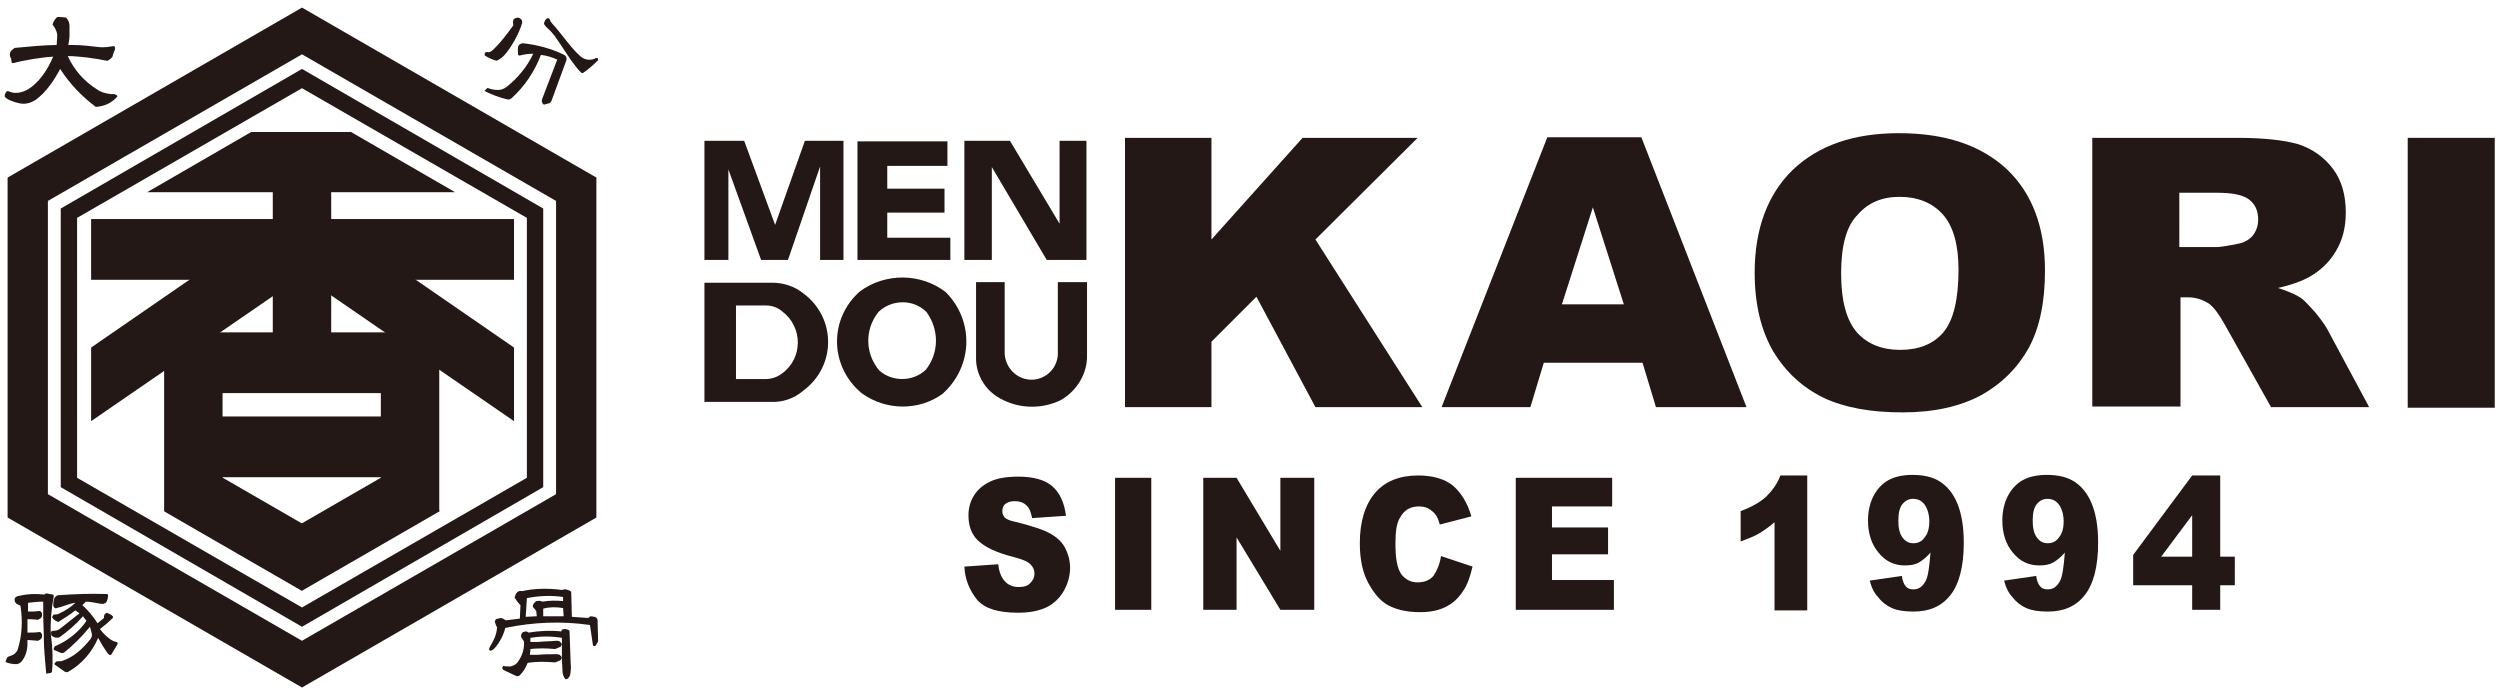 <svg enable-background="new 0 0 428 119.1" viewBox="0 0 428 119.1" xmlns="http://www.w3.org/2000/svg"><g clip-rule="evenodd" fill="#231815" fill-rule="evenodd"><path d="m144.4 44.5h-4v-16l-5.5 16h-4.6l-5.6-15.5v15.5h-4.1v-20.4h6.8l5.3 14.4 5.1-14.4h6.6z"/><path d="m162.7 44.5h-15.9v-20.3h15.4v4.2h-10.3v3.9h9.8v4.1h-9.8v4.3h10.8z"/><path d="m186 44.5h-6.8l-9.4-15.9v15.9h-4.7v-20.4h7.8l8.5 14.2v-14.2h4.6z"/><path d="m126 64.8v-12.5h5.1c1 0 2 .3 2.8 1 3.6 2.7 3.6 8.1-.1 10.7-.8.6-1.8.9-2.8.9h-5zm-5.4 4v-20.4h11.6c1.9 0 3.8.6 5.3 1.8 5.7 4.2 5.7 12.5 0 16.7-1.5 1.3-3.5 2-5.5 1.9z"/><path d="m158.5 63.3c-2.2 2.1-5.8 2.1-8 .1-2.4-2.9-2.5-7-.1-10 2.3-2.2 6-2.2 8.2 0 2.2 3 2.2 7-.1 9.9m2.9 4.1c-4.1 3-9.8 2.9-13.9-.1-5.5-4.6-5.6-12.7-.3-17.4 4.3-3.2 10.4-3.2 14.7.1 4.9 4.9 4.7 12.7-.5 17.4"/><path d="m167 48.3h5v12.2c.1 2.4 2 4.4 4.4 4.5s4.5-1.7 4.7-4.2v-12.5h5v12.4c.1 3.2-1.7 6.2-4.5 7.8-3.3 1.6-7.2 1.5-10.4-.3-2.6-1.4-4.2-4.2-4.1-7.1v-12.8z"/><path d="m192.6 23.6h14.8v17.4l15.6-17.4h19.7l-17.5 17.4 18.3 28.7h-18.3l-10.1-18.9-7.7 7.7v11.2h-14.8z"/><path d="m281.2 62.1h-16.9l-2.3 7.6h-15.2l18.1-46.2h16.1l18 46.2h-15.5zm-3.2-10-5.3-16.6-5.3 16.6z"/><path d="m300.4 46.7c0-7.5 2.2-13.4 6.5-17.6 4.4-4.2 10.4-6.3 18.2-6.3 8 0 14.1 2.1 18.5 6.2 4.3 4.1 6.5 9.9 6.5 17.3 0 5.4-.9 9.8-2.8 13.3-1.9 3.4-4.6 6.1-8.2 8.1-3.6 1.9-8 2.9-13.4 2.9s-9.9-.8-13.5-2.5c-3.5-1.7-6.4-4.3-8.6-7.9-2.1-3.6-3.2-8.1-3.2-13.5m14.8.1c0 4.7.9 8 2.7 10.1 1.8 2 4.3 3 7.4 3 3.2 0 5.7-1 7.4-3s2.6-5.6 2.6-10.7c0-4.3-.9-7.5-2.7-9.5s-4.3-3-7.4-3c-3 0-5.4 1-7.2 3.1-1.9 1.9-2.8 5.3-2.8 10"/><path d="m358.2 69.7v-46.1h24.8c4.6 0 8.1.4 10.5 1.1 2.4.8 4.4 2.2 5.9 4.2s2.2 4.5 2.2 7.5c0 2.6-.6 4.8-1.7 6.6-1.1 1.9-2.7 3.4-4.7 4.5-1.3.7-3 1.3-5.2 1.8 1.8.6 3 1.1 3.9 1.7.6.4 1.3 1.2 2.4 2.4 1 1.2 1.7 2.2 2.1 2.9l7.2 13.4h-16.8l-7.9-14.1c-1-1.8-1.9-3-2.7-3.6-1.1-.7-2.3-1.1-3.6-1.1h-1.3v18.7h-15.1zm14.9-27.4h6.3c.7 0 2-.2 3.9-.6 1-.2 1.8-.7 2.4-1.4.6-.8.9-1.7.9-2.7 0-1.5-.5-2.6-1.5-3.4s-2.8-1.2-5.5-1.2h-6.5z"/><path d="m412.2 23.6h14.9v46.2h-14.9z"/><path d="m165.1 97 5.8-.4c.1 1.1.4 1.9.8 2.5.6.9 1.5 1.4 2.7 1.4.9 0 1.6-.2 2-.7.5-.5.7-1 .7-1.6s-.2-1.1-.7-1.6-1.5-.9-3.1-1.3c-2.7-.7-4.6-1.6-5.8-2.7s-1.7-2.6-1.7-4.4c0-1.2.3-2.3.9-3.3s1.5-1.8 2.7-2.4 2.8-.9 4.9-.9c2.5 0 4.5.5 5.8 1.6s2.1 2.8 2.4 5.1l-5.8.4c-.2-1-.5-1.8-1-2.2-.5-.5-1.2-.7-2-.7-.7 0-1.3.2-1.6.5-.4.3-.5.8-.5 1.3 0 .4.2.7.4 1 .3.3 1 .6 2.1.8 2.7.7 4.6 1.3 5.8 2s2 1.5 2.5 2.5.8 2.1.8 3.3c0 1.4-.4 2.8-1.1 4s-1.7 2.2-3 2.8-2.9.9-4.8.9c-3.4 0-5.7-.7-7-2.2-1.3-1.6-2.1-3.5-2.2-5.7"/><path d="m190.9 81.8h6.2v22.6h-6.2z"/><path d="m206 81.8h5.7l7.5 12.5v-12.5h5.8v22.6h-5.8l-7.5-12.4v12.4h-5.7z"/><path d="m246.7 95.2 5.4 1.8c-.4 1.7-.9 3.2-1.7 4.3-.8 1.2-1.7 2-2.9 2.6s-2.6.9-4.4.9c-2.2 0-3.9-.4-5.3-1.1s-2.5-2-3.5-3.8-1.5-4.1-1.5-6.9c0-3.7.9-6.6 2.6-8.6s4.2-3 7.4-3c2.5 0 4.5.6 5.9 1.7 1.4 1.2 2.5 2.9 3.2 5.3l-5.4 1.4c-.2-.7-.4-1.2-.6-1.5-.3-.5-.8-.9-1.3-1.2s-1.1-.4-1.7-.4c-1.4 0-2.5.6-3.2 1.9-.6.9-.8 2.4-.8 4.5 0 2.5.3 4.2 1 5.2.7.9 1.6 1.4 2.8 1.4s2.1-.4 2.7-1.1c.6-.9 1.1-2 1.3-3.4"/><path d="m259.5 81.8h16.5v4.9h-10.3v3.6h9.6v4.6h-9.6v4.4h10.6v5.1h-16.8z"/><path d="m309.4 81.5v23h-5.6v-15.1c-.9.8-1.8 1.4-2.6 1.9s-1.9.9-3.2 1.4v-5.2c1.9-.7 3.3-1.5 4.4-2.5 1-1 1.9-2.2 2.4-3.6h4.6z"/><path d="m320.1 99.4 5.5-.8c.1.9.4 1.5.7 1.8.3.4.8.5 1.3.5.9 0 1.6-.5 2.1-1.5.4-.8.6-2.3.8-4.8-.7.8-1.3 1.3-2 1.7s-1.5.5-2.4.5c-1.8 0-3.3-.7-4.5-2.2-1.2-1.4-1.8-3.3-1.8-5.5 0-1.5.3-2.9.9-4.1s1.5-2.2 2.6-2.8 2.5-.9 4.1-.9c2 0 3.6.4 4.8 1.2s2.2 2 2.9 3.7 1.1 3.9 1.1 6.7c0 4.1-.8 7.1-2.3 9s-3.6 2.8-6.3 2.8c-1.6 0-2.8-.2-3.7-.6s-1.7-1-2.3-1.8c-.7-.7-1.2-1.7-1.5-2.9m10.2-10.1c0-1.2-.3-2.2-.8-2.9s-1.2-1-2-1c-.7 0-1.3.3-1.8.9s-.7 1.6-.7 2.8c0 1.3.2 2.2.7 2.9s1.1 1 1.9 1 1.4-.3 1.9-1c.5-.6.8-1.5.8-2.7"/><path d="m343.1 99.4 5.5-.8c.1.9.4 1.5.7 1.8.3.4.8.5 1.3.5.9 0 1.6-.5 2.1-1.5.4-.8.6-2.3.8-4.8-.7.8-1.3 1.3-2 1.7s-1.5.5-2.4.5c-1.8 0-3.3-.7-4.5-2.2-1.2-1.4-1.8-3.3-1.8-5.5 0-1.5.3-2.9.9-4.1s1.5-2.2 2.6-2.8 2.5-.9 4.1-.9c2 0 3.6.4 4.8 1.2s2.2 2 2.9 3.7 1.1 3.9 1.1 6.7c0 4.1-.8 7.1-2.3 9s-3.6 2.8-6.3 2.8c-1.6 0-2.8-.2-3.7-.6s-1.7-1-2.3-1.8c-.7-.7-1.2-1.7-1.5-2.9m10.2-10.1c0-1.2-.3-2.2-.8-2.9s-1.2-1-2-1c-.7 0-1.3.3-1.8.9s-.7 1.6-.7 2.8c0 1.3.2 2.2.7 2.9s1.1 1 1.9 1 1.4-.3 1.9-1c.5-.6.8-1.5.8-2.7"/><path d="m375.3 100.2h-10.1v-5.2l10.1-13.6h4.8v13.9h2.5v4.9h-2.5v4.2h-4.8zm0-4.9v-7.1l-5.3 7.1z"/><path d="m102.1 88.6-50.4 29.1-50.4-29.1v-58.2l50.4-29.1 50.4 29.1zm-6.9-4v-50.2l-43.5-25.1-43.5 25.1v50.2l43.5 25.1z"/><path d="m93 83.4-41.3 23.9-41.3-23.9v-47.7l41.3-23.9 41.3 23.9zm-2.8-1.6v-44.5l-38.5-22.2-38.5 22.2v44.5l38.5 22.2z"/><path d="m15.6 37.5h72.4v10.4h-72.4z"/><path d="m46.7 25.3h10v35.7h-10z"/><path d="m29.5 56.9h44.8v10.4h-44.8z"/><path d="m28.1 57.1h10v30.4h-10z"/><path d="m65.2 57.1h10v30.4h-10z"/><path d="m37.4 76.4h10v27.2h-10z" transform="matrix(.5 -.866 .866 .5 -56.721 81.755)"/><path d="m47.4 85h27.2v10h-27.2z" transform="matrix(.866 -.5 .5 .866 -36.833 42.552)"/><path d="m36.9 71.3h29.3v10.4h-29.3z"/><path d="m15.6 72.1 33.3-22.9-7.2-7.7-26.1 18z"/><path d="m88 72.1-33.3-22.9 7.2-7.7 26.1 18z"/><path d="m90.8 109.2c1.8-.3 3.6-.3 5.4 0v.8.9 1 1.1l.1 1.9c0 .5.2 1 .5 1.4l.4-.1c.2-.2.3-.4.4-.6.1-.6.2-1.3.1-2l-.2-5.6c-.3-.3-.8-.4-1.3-.2l-.1.3c-1.9-.2-3.8-.1-5.6.2-.1-.1-.3-.2-.5-.2l-.4.1c-.1 0-.2.1-.3.3l-.1.3c0 .1 0 .3.1.4l.4.6c.1 1.3-.3 2.5-1.1 3.6-.3.4-.8.6-1.2.7-.4 0-.9 0-1.3-.1v.1c-.2.2-.1.5.1.6l2.1 1c.2.1.5.1.7-.1.6-.6 1.1-1.4 1.4-2.3l.3-1.1.1-.9v-1zm2.2-5c1.1-.3 2.2-.3 3.4-.1l.1 1.4h-3.5zm3.4-2v.7c-1.2-.1-2.4-.1-3.5.1-.3-.1-.6-.2-.9-.1h-.2c-.5.4-.8.9-.4 1.2l.4.5.1.9-1.9.1.2-3.2c2-.4 4.1-.5 6.2-.2m-7-1c2.2-.5 4.6-.5 6.8-.2l.4-.1h.3l.6.2c.2.1.3.2.3.4l.1 4.1 2.8.2.4-.3.7.1c.3.1.5.3.5.6l.1 3.6-.4.7c-.1.1-.2.1-.3.1s-.2-.1-.2-.2l-.5-3.4c-4.8-.7-9.7-.5-14.5.5-.3 1.5-1.8 4-2.6 3.9-.7-.4 1-1.4 1.2-4-.2-.3-.3-.7-.4-1l.2-.4.8-.2c.3 0 .6.2.9.4l2.4-.3.1-2.3c-.4-.4-.7-.8-1-1.3l.2-.6c.3-.5.7-.6 1.1-.5"/><path d="m90.4 112.1h1.7c1-.1 2.1-.1 3.1-.1.2 0 .4 0 .6.1l.3.3c.1.1.1.3 0 .4 0 .1-.1.2-.3.3l-.5.2c-.1.1-.3.1-.4.1-1.4-.1-2.7-.2-4.7.1z"/><path d="m90.4 109.9h1.7c1-.1 2.1-.1 3.1-.2.2 0 .4 0 .6.1l.3.3c.1.1.1.3 0 .4 0 .1-.1.2-.3.3l-.5.2c-.1.1-.3.1-.4.1-1.4-.1-2.7-.2-4.7.1z"/><path d="m4.8 104.7v-1.5c.9-.1 1.7-.2 2.6-.2v1.7.4.5l.1 3.1v.6c0 1.4.2 3.8.4 5.9 0 .1.1.2.2.1l.6-.1c.1 0 .1-.1.2-.2.2-2.1.1-4.3-.2-6.4-.1-2.2.1-4.4.5-6.5 0-.1 0-.2-.1-.3l-1.1-.2c-.1 0-.1 0-.2 0l-.2.2c-1.6-.2-3.2-.1-4.7.3-.2.1-.3.2-.4.4 0 .2 0 .4.1.6.1.1.2.3.3.3l.6.3c.4 2.5.3 5.1-.5 7.6-.2.4-.6.8-1 .9l-.5.2c-.1 0-.2.1-.3.2l-.2.5c-.1.1 0 .3.1.3.5.2 1.1.3 1.7.3.4 0 .8-.3 1-.6.6-.8.9-1.8.9-2.9v-1.4-1.2-1.8h.1zm5.2-2.8c2.8-.2 5.5-.3 8.3-.2.1 0 .2.1.2.2 0 .4-.1 1-.4 1.3-.2.1-.4.2-.6.2-.9-.1-1.9-.4-2.8-.4l-.6.6c1 .9 1.9 2 2.6 3.1l1.1-.9v-.3c0-.1.1-.2.1-.3l.2-.2c.1-.1.2-.1.4 0s.5.2.7.4c.2.1.2.4 0 .5-.6.6-1.3 1.2-2.1 1.8.6.8 1.9 2.1 2.8 2.2.2 0 .3.2.2.4-.3.6-.7 1.1-1 1.7-.1.2-.4.2-.5 0-.6-.6-1.4-2.1-1.8-2.8-1 2.4-2.8 4.5-5.1 5.8-.2.1-.4.1-.6 0l-1.7-1.2c-.1-.1-.1-.2 0-.3l.2-.2c.1-.1.2-.1.8-.1h.1c2.2-.7 3.7-2.2 5-3.8.2-.3.3-.6.2-1s-.2-.7-.3-1.1c-1.3 1.6-2.8 3.1-4.4 4.4-.1.1-.4.1-.5.1l-1.2-.5c-.1 0-.1-.2-.1-.3l.1-.2c.1-.1.1-.2.2-.2 2.1-.9 4-2.4 5.3-4.3l-.6-.8c-1.2 1.4-2.5 2.5-4 3.6-.3.1-.6.1-.9 0l-.2-.1c-.4-.2-.3-.3-.4-.6l.1-.3c.1-.1.2-.1.3-.1.4 0 .8-.1 1.1-.3l3.4-2.7-.7-.5c-.9.7-1.8 1.3-2.8 1.9-.1.1-.2.1-.3 0-.3-.1-.6-.3-.8-.6-.1-.1-.1-.2 0-.3l.1-.2c.1-.1.2-.1.3-.1.2 0 .4 0 .6-.1 1.1-.5 2.1-1.1 2.9-1.9-1 .1-2.2.7-3.2.9-.2.1-.4 0-.5-.2-.2-.3 0-1.2.1-1.5.3-.4.5-.5.7-.5"/><path d="m3.9 104.7h1c.6 0 1.2 0 1.8-.1.1 0 .2 0 .3.1s.1.2.2.3v.4c0 .1-.1.3-.2.4l-.3.2c-.1.1-.2.1-.3.1-.8-.1-1.6-.1-2.4-.1z"/><path d="m3.9 108.3h1c.6 0 1.2 0 1.8-.1.1 0 .2 0 .3.1s.1.2.2.3v.4c0 .1-.1.3-.2.4l-.3.2c-.1.1-.2.1-.3.1-.8-.1-1.7-.1-2.5-.2z"/><path d="m9 4.2c.1-.4.3-.8.7-1.2.1-.1.3-.1.4-.1l1.2.1c.4.4.6.9.6 1.4v1.6c0 .6-.1 1.1-.2 1.7 1.3 0 2.3 0 4.7.3.8.1 1.3.2 3-.1.2 0 .3 0 .3.5-.1.3-.1.3-.2.5s-.1.4-.2.6c0 .2-.1.3-.3.5l-.4.3c-.1.1-.2.1-.3.1-1.9-.4-4.8-.8-6.7-.8 1.1 2.4 2.8 4.3 5 5.7.7.5 1.5.7 2.3.8h.5c.2 0 .4.1.6.2l.1.2c-.9 1.1-2.2 1.7-3.7 1.8-2.4-1.8-4.5-4-6.1-6.5-1 1.9-2.4 4-4.2 5.3-.8.5-1.7.8-2.7.6s-2.4-.7-2.6-1.2c0-.5.2-.6.3-.8.1-.1.2-.1.3-.1.4.2.9.3 1.3.3.7 0 1.3-.2 1.9-.5 2-1.1 3.6-3.5 4.5-5.7-1.9.1-5 .6-6.8 1.1-.1 0-.3 0-.3-.1l-.1-.7c-.3-.4-.3-1 .1-1.4l.5-.4c2-.2 5.4-.5 7.2-.5l.1-1.6c0-.5-.2-.9-.4-1.3z"/><path d="m87.9 4.3c-.1-.3-.1-.6 0-.9 0-.1.1-.2.2-.2.4-.3.9-.2 1.2.2.1.1.1.3.1.5-.5 1.8-1.9 4.3-3.1 5.6-.4.4-.8.7-1.3.9-.7-.2-1.4-.5-2-.9 0 0-.1-.1 0-.2v-.2c0-.1.2-.2.3-.2.3.1.7 0 .9-.2 1.2-1 2.8-3.1 3.7-4.4m14.5 6c-.8.8-1.7 1.6-2.6 2.2-.1 0-.1 0-.2 0-1.2-.9-3.7-5.1-4.6-6.3-.4-.5-.8-1-1.3-1.4-.2-.2-.4-.4-.5-.6-.1-.1-.1-.2 0-.4.1-.4.3-.6.6-.7.1 0 .3.1.3.2.1.3.3.6.5.8 1.1 1.1 3.9 5.2 5.3 5.9.6.3 1.4.3 2 0 .1-.1.3-.1.5 0-.1-0 0 .2 0 .3m-12.8-2.9c2.4.3 4.8.9 7 2 .4.2.5.7.3 1.1l-2.5 6.8c-.1.2-.3.4-.5.4l-.7.2c-.1 0-.2 0-.3-.2l-.1-.2c-.1-.2 0-.3 0-.5l2.6-6.8c-.9-.4-1.8-.7-2.8-.8-1.1 2.9-2.8 5.4-5 7.4-.2.2-.5.3-.8.2-1.3-.3-2.6-.8-3.8-1.4v-.1l.4-.4c.1 0 .1-.1.2 0 .5.2 1.1.3 1.7.3.5 0 1-.2 1.4-.5 1.9-1.5 3.5-3.4 4.6-5.7-.8 0-1.6.1-2.3.3-.1 0-.2 0-.3-.1-0-.4-.1-.9-0-1.4.1-.4.5-.6.9-.6"/><path d="m25.2 32.9 17.8-10.3h7.3 2.5 7.3l17.8 10.3h-25.1-2.5z"/></g></svg>